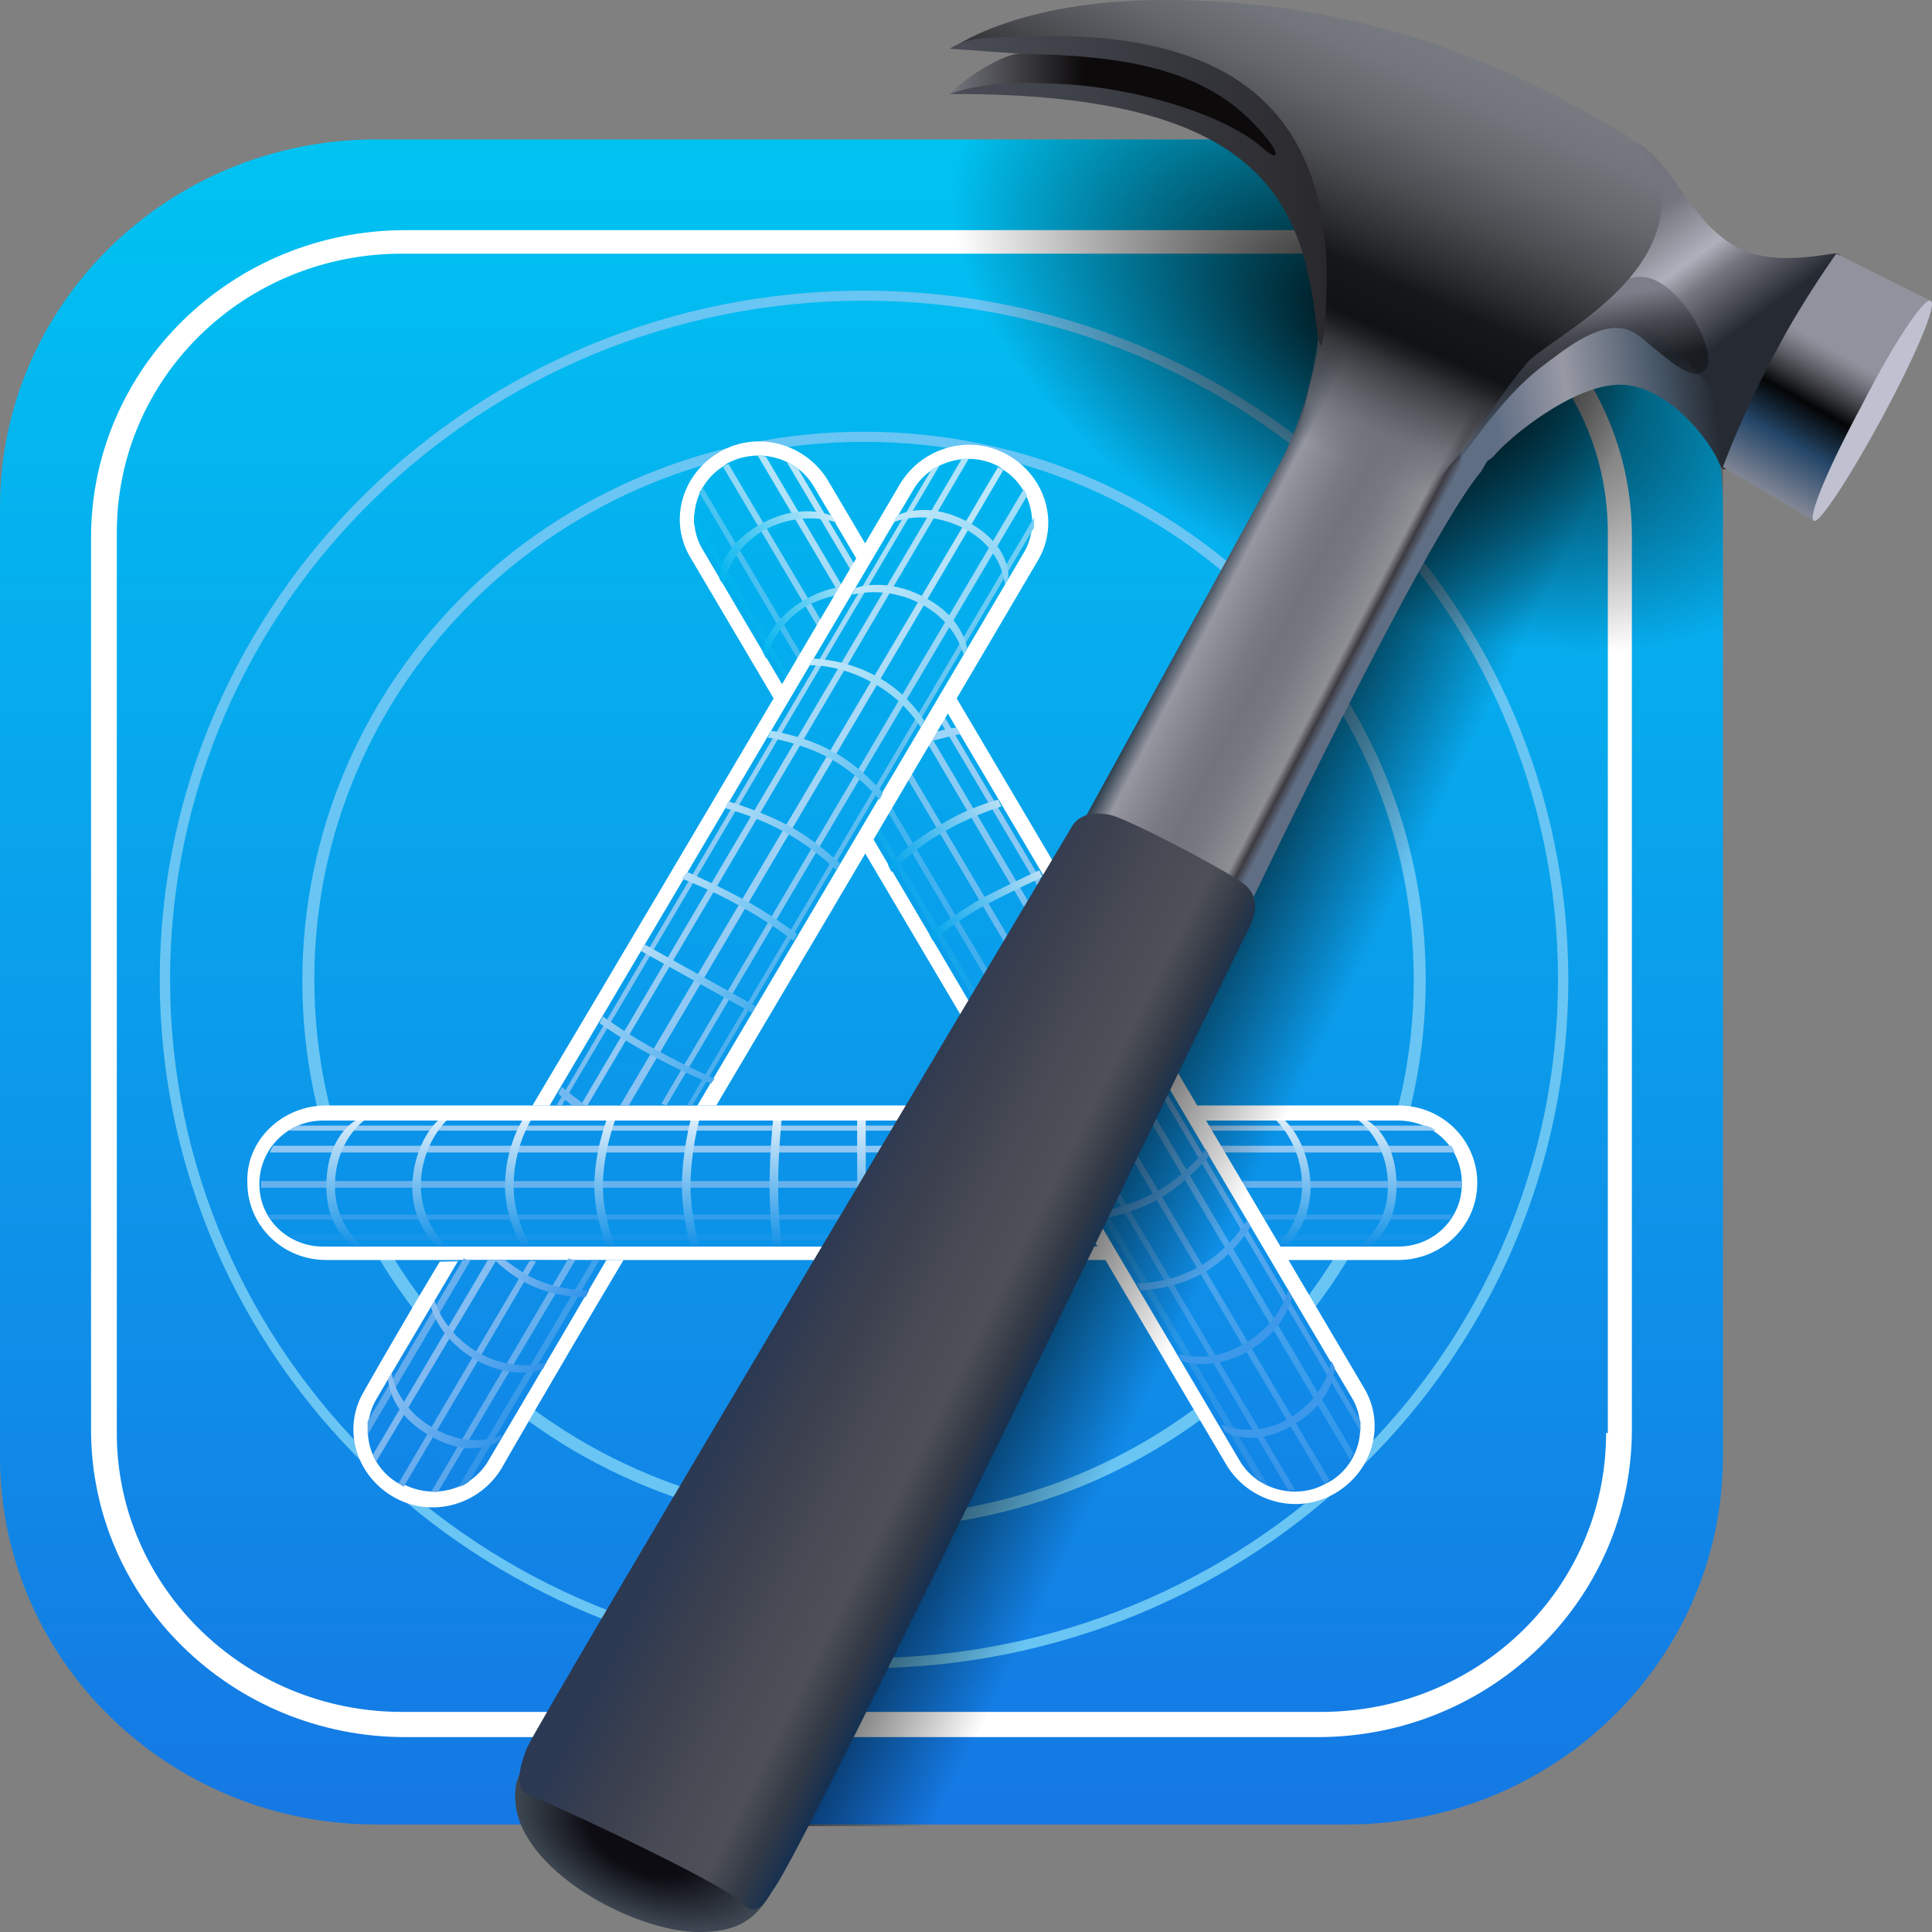 <svg xmlns="http://www.w3.org/2000/svg" viewBox="0 0 256 256"><rect x="0" y="0" width="256" height="256" fill="#808080" stroke="none"/><linearGradient id="a" gradientUnits="userSpaceOnUse" x1="63.947" y1="114.165" x2="63.947" y2="13.784" gradientTransform="matrix(2.276 0 0 2.226 -31.412 -12.245)"><stop offset="0" stop-color="#1578e4"></stop><stop offset="1" stop-color="#00c3f2"></stop></linearGradient><path d="M49.847 18.477h128.6c27.541 0 49.847 21.815 49.847 48.751v125.774c0 26.935-22.306 48.751-49.847 48.751h-128.6C22.306 241.753 0 219.937 0 193.002V67.228c0-26.936 22.306-48.751 49.847-48.751Z" fill="url(#a)"></path><path fill="#FFF" d="M174.578 30.497H53.716c-22.988 0-41.653 18.254-41.653 40.738V189.44c0 22.483 18.665 40.737 41.653 40.737h120.862c22.989 0 41.653-18.254 41.653-40.737V71.012c0-22.483-18.664-40.515-41.653-40.515Zm38.238 159.388c0 20.48-16.843 36.953-37.783 36.953H53.261c-20.713 0-37.783-16.473-37.783-36.953V70.567c0-20.48 16.843-36.953 37.783-36.953h122c20.712 0 37.783 16.473 37.783 36.953v119.318h-.228Z"></path><path d="M114.488 38.511c-51.44 0-93.32 40.96-93.32 91.27 0 50.309 41.88 91.269 93.32 91.269 51.668 0 93.321-40.96 93.321-91.269 0-50.31-41.88-91.27-93.321-91.27Zm0 181.204c-50.757 0-91.954-40.292-91.954-89.934 0-49.642 41.197-89.934 91.954-89.934 50.758 0 91.955 40.292 91.955 89.934 0 49.642-41.197 89.934-91.955 89.934Z" fill="#69c5f3"></path><path d="M114.488 57.21c-41.197 0-74.428 32.501-74.428 72.793 0 40.293 33.231 72.571 74.428 72.571 41.198 0 74.429-32.501 74.429-72.793 0-40.292-33.459-72.571-74.429-72.571Zm0 143.806c-40.287 0-72.835-31.833-72.835-71.235s32.548-71.235 72.835-71.235c40.288 0 72.836 31.833 72.836 71.235s-32.776 71.235-72.836 71.235Z" fill="#68c5f4"></path><path fill="#FFF" d="M43.246 146.477h142.03c5.917 0 10.47 4.674 10.47 10.24 0 5.787-4.78 10.24-10.47 10.24H43.246c-5.918 0-10.47-4.675-10.47-10.24-.228-5.566 4.552-10.24 10.47-10.24Z"></path><path d="M42.791 148.48h142.485c4.552 0 8.421 3.562 8.421 8.237v.222c0 4.452-3.642 8.237-8.421 8.237H42.791c-4.552 0-8.422-3.562-8.422-8.237v-.445c.228-4.452 3.87-8.014 8.422-8.014Z" fill="#0a93e9"></path><path d="M39.377 164.285h149.54l1.138-.668H38.239l1.138.668Z" fill="#1694ea"></path><path d="M35.963 161.614h156.141l.455-.668H35.507l.456.668Z" fill="#319dec"></path><path d="M34.597 157.384h159.1v-.89h-159.1v.89Z" fill="#65b1ee"></path><path d="M36.19 151.819h156.141l.228.445.228.446H35.735l.228-.446.227-.445Z" fill="#8ec6f3"></path><path d="M39.604 149.148h149.313l.683.222.683.446H38.239l.683-.446.682-.222Z" fill="#95caf3"></path><linearGradient id="b" gradientUnits="userSpaceOnUse" x1="94.037" y1="79.666" x2="94.037" y2="72.184" gradientTransform="matrix(2.276 0 0 2.226 -31.412 -12.245)"><stop offset="0" stop-color="#1492e7"></stop><stop offset="1" stop-color="#dbedfb"></stop></linearGradient><path d="M181.179 148.48h-1.139s3.87 2.671 3.87 8.682c0 5.565-3.87 8.014-3.87 8.014h1.139s3.869-1.781 3.869-8.014c0-6.679-3.869-8.682-3.869-8.682Z" fill="url(#b)"></path><linearGradient id="c" gradientUnits="userSpaceOnUse" x1="89.042" y1="79.666" x2="89.042" y2="72.184" gradientTransform="matrix(2.276 0 0 2.226 -31.412 -12.245)"><stop offset="0" stop-color="#1492e7"></stop><stop offset="1" stop-color="#dbedfb"></stop></linearGradient><path d="M170.253 148.48h-1.138s3.414 3.117 3.414 8.682c0 4.897-3.414 8.014-3.414 8.014h1.138s3.414-2.449 3.414-8.014c-.227-6.011-3.414-8.682-3.414-8.682Z" fill="url(#c)"></path><linearGradient id="d" gradientUnits="userSpaceOnUse" x1="63.947" y1="79.666" x2="63.947" y2="72.184" gradientTransform="matrix(2.276 0 0 2.226 -31.412 -12.245)"><stop offset="0" stop-color="#1492e7"></stop><stop offset="1" stop-color="#dbedfb"></stop></linearGradient><path d="M113.578 148.48h1.138v16.696h-1.138V148.48Z" fill="url(#d)"></path><linearGradient id="e" gradientUnits="userSpaceOnUse" x1="58.952" y1="79.666" x2="58.952" y2="72.184" gradientTransform="matrix(2.276 0 0 2.226 -31.412 -12.245)"><stop offset="0" stop-color="#1492e7"></stop><stop offset="1" stop-color="#dbedfb"></stop></linearGradient><path d="M102.425 148.48h1.138s-.455 4.23-.455 8.682c0 4.007.455 8.014.455 8.014h-1.138s-.455-4.007-.455-8.014c0-4.452.455-8.682.455-8.682Z" fill="url(#e)"></path><linearGradient id="f" gradientUnits="userSpaceOnUse" x1="53.958" y1="79.666" x2="53.958" y2="72.184" gradientTransform="matrix(2.276 0 0 2.226 -31.412 -12.245)"><stop offset="0" stop-color="#1492e7"></stop><stop offset="1" stop-color="#dbedfb"></stop></linearGradient><path d="M91.5 148.48h1.138s-1.138 4.23-1.138 8.682c0 4.007 1.138 8.014 1.138 8.014H91.5s-1.138-4.007-1.138-8.014c0-4.452 1.138-8.682 1.138-8.682Z" fill="url(#f)"></path><linearGradient id="g" gradientUnits="userSpaceOnUse" x1="48.963" y1="79.666" x2="48.963" y2="72.184" gradientTransform="matrix(2.276 0 0 2.226 -31.412 -12.245)"><stop offset="0" stop-color="#1492e7"></stop><stop offset="1" stop-color="#dbedfb"></stop></linearGradient><path d="M80.347 148.48h1.138s-1.593 4.23-1.593 8.682c0 4.007 1.593 8.014 1.593 8.014h-1.138s-1.594-4.007-1.594-8.014c0-4.452 1.594-8.682 1.594-8.682Z" fill="url(#g)"></path><linearGradient id="h" gradientUnits="userSpaceOnUse" x1="43.968" y1="79.666" x2="43.968" y2="72.184" gradientTransform="matrix(2.276 0 0 2.226 -31.412 -12.245)"><stop offset="0" stop-color="#1492e7"></stop><stop offset="1" stop-color="#dbedfb"></stop></linearGradient><path d="M69.194 148.48h1.138s-2.276 3.562-2.276 8.682c0 4.452 2.276 8.014 2.276 8.014h-1.138s-2.276-3.562-2.276-8.014c0-5.12 2.276-8.682 2.276-8.682Z" fill="url(#h)"></path><linearGradient id="i" gradientUnits="userSpaceOnUse" x1="38.852" y1="79.666" x2="38.852" y2="72.184" gradientTransform="matrix(2.276 0 0 2.226 -31.412 -12.245)"><stop offset="0" stop-color="#1492e7"></stop><stop offset="1" stop-color="#dbedfb"></stop></linearGradient><path d="M58.041 148.48h1.138s-3.414 3.117-3.414 8.682c0 4.897 3.414 8.014 3.414 8.014h-1.138s-3.414-2.449-3.414-8.014c.227-6.011 3.414-8.682 3.414-8.682Z" fill="url(#i)"></path><linearGradient id="j" gradientUnits="userSpaceOnUse" x1="33.857" y1="79.666" x2="33.857" y2="72.184" gradientTransform="matrix(2.276 0 0 2.226 -31.412 -12.245)"><stop offset="0" stop-color="#1492e7"></stop><stop offset="1" stop-color="#dbedfb"></stop></linearGradient><path d="M47.116 148.48h1.138s-3.87 2.671-3.87 8.682c0 5.565 3.87 8.014 3.87 8.014h-1.138s-3.87-1.781-3.87-8.014c0-6.679 3.87-8.682 3.87-8.682Z" fill="url(#j)"></path><path fill="#FFF" d="m109.709 63.666 71.014 120.209c2.959 4.897 1.138 11.13-3.869 14.024-5.008 2.894-11.381 1.113-14.34-3.784L91.5 73.906c-2.959-4.897-1.138-11.13 3.869-14.024 5.008-2.894 11.381-1.113 14.34 3.784Z"></path><linearGradient id="k" gradientUnits="userSpaceOnUse" x1="73.58" y1="94.25" x2="73.58" y2="32.642" gradientTransform="matrix(2.276 0 0 2.226 -31.412 -12.245)"><stop offset="0" stop-color="#1285e7"></stop><stop offset="1" stop-color="#00b5ef"></stop></linearGradient><path d="M107.888 64.557 179.13 185.21c2.276 3.785.91 8.905-2.959 11.131l-.455.222c-3.87 2.227-9.105.891-11.381-2.893L93.093 72.793c-2.276-3.784-.91-8.904 2.959-11.13l.228-.223c4.097-2.226 9.332-.89 11.608 3.117Z" fill="url(#k)"></path><linearGradient id="l" gradientUnits="userSpaceOnUse" x1="87.464" y1="93.978" x2="54.081" y2="36.156" gradientTransform="matrix(2.276 0 0 2.226 -31.412 -12.245)"><stop offset="0" stop-color="#2b90e7"></stop><stop offset="1" stop-color="#00b6ef"></stop></linearGradient><path d="m91.955 69.454 74.656 126.664.456.223.455.222.455.223L91.955 68.118v1.336Z" fill="url(#l)"></path><linearGradient id="m" gradientUnits="userSpaceOnUse" x1="89.073" y1="94.327" x2="54.583" y2="34.589" gradientTransform="matrix(2.276 0 0 2.226 -31.412 -12.245)"><stop offset="0" stop-color="#3795ea"></stop><stop offset="1" stop-color="#49c4f2"></stop></linearGradient><path d="m92.638 65.224 78.07 132.23h.911L93.093 64.557l-.228.445-.227.222Z" fill="url(#m)"></path><linearGradient id="n" gradientUnits="userSpaceOnUse" x1="91.026" y1="93.735" x2="56.072" y2="33.193" gradientTransform="matrix(2.276 0 0 2.226 -31.412 -12.245)"><stop offset="0" stop-color="#3696ea"></stop><stop offset="1" stop-color="#90d9f6"></stop></linearGradient><path d="m95.824 61.885 79.664 134.678.683-.445L96.507 61.44l-.683.445Z" fill="url(#n)"></path><linearGradient id="o" gradientUnits="userSpaceOnUse" x1="92.582" y1="92.332" x2="58.065" y2="32.547" gradientTransform="matrix(2.276 0 0 2.226 -31.412 -12.245)"><stop offset="0" stop-color="#3097ea"></stop><stop offset="1" stop-color="#b5e5f9"></stop></linearGradient><path d="m101.515 60.55 77.843 132.007-.228.445-.228.445-78.525-133.12h.455l.683.223Z" fill="url(#o)"></path><linearGradient id="p" gradientUnits="userSpaceOnUse" x1="93.083" y1="90.686" x2="59.741" y2="32.936" gradientTransform="matrix(2.276 0 0 2.226 -31.412 -12.245)"><stop offset="0" stop-color="#3a98ea"></stop><stop offset="1" stop-color="#bce7fa"></stop></linearGradient><path d="m105.612 61.885 74.656 126.442v1.336L104.246 61.217l.455.223.455.223.456.222Z" fill="url(#p)"></path><path fill="#3c98ea" d="m176.854 181.203-.455-.89s-.456 4.452-5.463 7.569c-4.78 2.894-9.104.89-9.104.89l.455.891s3.642 2.448 9.104-.891c5.463-3.116 5.463-7.569 5.463-7.569Zm-5.69-9.349-.456-.891s-1.138 4.453-5.917 7.124c-4.325 2.671-8.65 1.336-8.65 1.336l.456.89s3.869 1.558 8.876-1.336c5.008-2.894 5.691-7.123 5.691-7.123Z"></path><path d="m165.701 162.504-.455-.89s-2.049 3.784-6.373 6.233c-3.87 2.226-8.194 2.226-8.194 2.226l.455.89s4.097 0 8.194-2.226c4.324-2.448 6.373-6.233 6.373-6.233Z" fill="#4ca4ed"></path><path d="m160.238 153.155-.455-.891s-2.959 3.785-6.828 5.788c-3.642 2.004-7.967 2.671-7.967 2.671l.456.891s4.324-.668 7.966-2.671c3.642-2.004 6.828-5.788 6.828-5.788Z" fill="#4da7ee"></path><linearGradient id="q" gradientUnits="userSpaceOnUse" x1="67.981" y1="61.226" x2="74.457" y2="57.487" gradientTransform="matrix(2.276 0 0 2.226 -31.412 -12.245)"><stop offset="0" stop-color="#00a4ec"></stop><stop offset="1" stop-color="#b9dff6"></stop></linearGradient><path d="m137.705 115.311.455.891s-3.869 1.781-7.739 3.784c-3.642 2.004-6.828 4.675-6.828 4.675l-.455-.891s3.414-2.671 6.828-4.674a211.035 211.035 0 0 1 7.739-3.785Z" fill="url(#q)"></path><linearGradient id="r" gradientUnits="userSpaceOnUse" x1="65.487" y1="56.906" x2="71.962" y2="53.167" gradientTransform="matrix(2.276 0 0 2.226 -31.412 -12.245)"><stop offset="0" stop-color="#00a4ec"></stop><stop offset="1" stop-color="#b9dff6"></stop></linearGradient><path d="m132.242 105.962.455.89s-4.324 1.336-7.966 3.562c-3.642 2.003-6.601 5.12-6.601 5.12l-.455-.891s2.959-3.116 6.601-5.12c3.641-2.448 7.966-3.561 7.966-3.561Z" fill="url(#r)"></path><path d="M122 98.616c2.959-.891 5.235-1.336 5.235-1.336l-.456-.89s-2.048.222-4.324 1.113c-1.366.445-1.593 1.558-.455 1.113Z" fill="#9dd4f7"></path><linearGradient id="s" gradientUnits="userSpaceOnUse" x1="57.93" y1="43.819" x2="64.364" y2="40.105" gradientTransform="matrix(2.276 0 0 2.226 -31.412 -12.245)"><stop offset="0" stop-color="#00b4ef"></stop><stop offset="1" stop-color="#c3e9fa"></stop></linearGradient><path d="m115.626 77.913.456.89s-4.325-1.113-9.332 1.559c-4.325 2.671-5.235 6.901-5.235 6.901l-.456-.891s.456-3.784 5.235-6.678c5.008-3.117 9.332-1.781 9.332-1.781Z" fill="url(#s)"></path><linearGradient id="t" gradientUnits="userSpaceOnUse" x1="55.424" y1="39.477" x2="61.9" y2="35.738" gradientTransform="matrix(2.276 0 0 2.226 -31.412 -12.245)"><stop offset="0" stop-color="#00b4ef"></stop><stop offset="1" stop-color="#c3e9fa"></stop></linearGradient><path d="m110.164 68.341.683.89s-4.553-1.781-9.788 1.113c-5.007 3.117-5.007 7.346-5.007 7.346l-.683-.89s-.455-3.784 5.008-7.123c5.69-3.34 9.787-1.336 9.787-1.336Z" fill="url(#t)"></path><path fill="#FFF" d="M94.914 146.477c19.802-33.392 42.563-72.126 42.563-72.126 2.959-4.897 1.138-11.13-3.869-14.024-5.008-2.894-11.381-1.113-14.34 3.784 0 0-27.768 47.193-48.709 82.366h24.355Zm-12.291 20.48c-9.56 16.027-16.161 27.603-16.161 27.603-2.958 4.897-9.332 6.678-14.339 3.784s-6.828-9.127-3.869-14.024c0 0 3.869-6.901 10.014-17.141 7.739-.222 21.851-.222 24.355-.222Z"></path><linearGradient id="u" gradientUnits="userSpaceOnUse" x1="54.566" y1="94.401" x2="54.566" y2="32.794" gradientTransform="matrix(2.276 0 0 2.226 -31.412 -12.245)"><stop offset="0" stop-color="#1285e7"></stop><stop offset="1" stop-color="#00b5ef"></stop></linearGradient><path d="M92.41 146.477c20.03-33.837 43.246-73.239 43.246-73.239 2.276-3.784.911-8.904-2.959-11.13l-.227-.223c-3.87-2.226-9.105-.89-11.381 2.894 0 0-27.313 46.303-48.253 81.698H92.41Zm-12.063 20.48c-9.105 15.582-15.705 26.713-15.705 26.713-2.277 3.784-7.284 5.12-11.381 2.893h-.455c-3.87-2.226-5.235-7.123-2.959-11.13 0 0 4.324-7.346 10.925-18.476h19.575Z" fill="url(#u)"></path><linearGradient id="v" gradientUnits="userSpaceOnUse" x1="40.681" y1="94.131" x2="74.064" y2="36.311" gradientTransform="matrix(2.276 0 0 2.226 -31.412 -12.245)"><stop offset="0" stop-color="#3194e9"></stop><stop offset="1" stop-color="#71cff4"></stop></linearGradient><path d="m91.727 146.477 45.295-76.578v-1.336s-25.037 42.519-45.978 77.914h.683Zm-12.291 20.48-17.298 29.384-.683.445-.683.223s7.739-13.134 17.754-30.052h.91Z" fill="url(#v)"></path><linearGradient id="w" gradientUnits="userSpaceOnUse" x1="39.063" y1="94.482" x2="73.557" y2="34.736" gradientTransform="matrix(2.276 0 0 2.226 -31.412 -12.245)"><stop offset="0" stop-color="#5aa6ec"></stop><stop offset="1" stop-color="#a2def8"></stop></linearGradient><path d="m88.313 146.477 47.798-80.807-.227-.446-.228-.445s-26.175 44.299-48.026 81.475l.683.223Zm-12.063 20.48-18.209 30.72h-.911s7.739-13.134 18.209-30.943c.456.223.911.223.911.223Z" fill="url(#w)"></path><linearGradient id="x" gradientUnits="userSpaceOnUse" x1="37.118" y1="93.885" x2="72.072" y2="33.343" gradientTransform="matrix(2.276 0 0 2.226 -31.412 -12.245)"><stop offset="0" stop-color="#66abee"></stop><stop offset="1" stop-color="#bee8fa"></stop></linearGradient><path d="M83.306 146.477c22.533-38.067 49.619-84.147 49.619-84.147l-.683-.445-50.074 84.592h1.138Zm-12.291 20.702C61 184.32 53.489 197.009 53.489 197.009l-.683-.446s7.283-12.466 17.298-29.384c.455-.222.228-.222.911 0Z" fill="url(#x)"></path><linearGradient id="y" gradientUnits="userSpaceOnUse" x1="35.568" y1="92.482" x2="70.085" y2="32.697" gradientTransform="matrix(2.276 0 0 2.226 -31.412 -12.245)"><stop offset="0" stop-color="#7bb6f0"></stop><stop offset="1" stop-color="#b1e3f9"></stop></linearGradient><path d="M77.843 146.477c22.534-38.067 50.53-85.705 50.53-85.705h-.911s-27.996 47.416-50.529 85.705h.91Zm-13.201 20.48c-9.105 15.36-15.25 25.822-15.25 25.822l.227.445.228.446s6.601-11.131 15.933-26.713h-1.138Z" fill="url(#y)"></path><linearGradient id="z" gradientUnits="userSpaceOnUse" x1="35.056" y1="90.872" x2="68.415" y2="33.092" gradientTransform="matrix(2.276 0 0 2.226 -31.412 -12.245)"><stop offset="0" stop-color="#5aa6ec"></stop><stop offset="1" stop-color="#afe3f9"></stop></linearGradient><path d="m74.429 146.477 50.074-84.814-.455.222-.455.223-.228.222s-27.768 46.971-49.619 84.147h.683Zm-12.064 20.48a5151.874 5151.874 0 0 1-13.656 23.151v-1.781s5.007-8.459 12.746-21.593c.455.223.455.223.91.223Z" fill="url(#z)"></path><linearGradient id="A" gradientUnits="userSpaceOnUse" x1="66.362" y1="35.689" x2="72.838" y2="39.428" gradientTransform="matrix(2.276 0 0 2.226 -31.412 -12.245)"><stop offset="0" stop-color="#c1e7fa"></stop><stop offset="1" stop-color="#89d4f5"></stop></linearGradient><path d="m118.813 68.341-.455.89s4.097-2.003 9.559.891c5.008 2.671 5.236 7.346 5.236 7.346l.455-.891s.455-4.229-5.235-7.346c-5.691-3.116-9.56-.89-9.56-.89Z" fill="url(#A)"></path><linearGradient id="B" gradientUnits="userSpaceOnUse" x1="63.856" y1="40.03" x2="70.332" y2="43.768" gradientTransform="matrix(2.276 0 0 2.226 -31.412 -12.245)"><stop offset="0" stop-color="#c1e7fa"></stop><stop offset="1" stop-color="#89d4f5"></stop></linearGradient><path d="m113.35 77.913-.455.89s4.552-1.335 9.332 1.336c4.552 2.449 5.463 6.678 5.463 6.678l.455-.89s-.455-4.007-5.463-6.678c-5.235-2.894-9.332-1.336-9.332-1.336Z" fill="url(#B)"></path><linearGradient id="C" gradientUnits="userSpaceOnUse" x1="61.273" y1="44.505" x2="67.748" y2="48.243" gradientTransform="matrix(2.276 0 0 2.226 -31.412 -12.245)"><stop offset="0" stop-color="#c1e7fa"></stop><stop offset="1" stop-color="#89d4f5"></stop></linearGradient><path d="m107.66 87.263-.455.89s4.097-.223 8.649 2.449C119.951 92.828 122 96.39 122 96.39l.455-.891s-2.049-3.562-6.146-5.788c-4.324-2.448-8.649-2.448-8.649-2.448Z" fill="url(#C)"></path><linearGradient id="D" gradientUnits="userSpaceOnUse" x1="58.761" y1="48.855" x2="65.236" y2="52.594" gradientTransform="matrix(2.276 0 0 2.226 -31.412 -12.245)"><stop offset="0" stop-color="#b0dff8"></stop><stop offset="1" stop-color="#52bdf2"></stop></linearGradient><path d="m102.197 96.835-.455.89s4.552.668 8.422 2.894c3.642 2.004 6.373 5.343 6.373 5.343l.455-.891s-2.731-3.339-6.373-5.342c-3.869-2.226-8.422-2.894-8.422-2.894Z" fill="url(#D)"></path><linearGradient id="E" gradientUnits="userSpaceOnUse" x1="56.25" y1="53.204" x2="62.727" y2="56.943" gradientTransform="matrix(2.276 0 0 2.226 -31.412 -12.245)"><stop offset="0" stop-color="#b4def8"></stop><stop offset="1" stop-color="#4eb5f0"></stop></linearGradient><path d="m96.507 106.184-.455.891s4.325 1.113 8.194 3.339c3.642 2.003 6.601 4.897 6.601 4.897l.455-.89s-2.959-2.894-6.601-4.898c-3.642-2.003-8.194-3.339-8.194-3.339Z" fill="url(#E)"></path><linearGradient id="F" gradientUnits="userSpaceOnUse" x1="53.74" y1="57.553" x2="60.215" y2="61.291" gradientTransform="matrix(2.276 0 0 2.226 -31.412 -12.245)"><stop offset="0" stop-color="#b4def8"></stop><stop offset="1" stop-color="#4eb5f0"></stop></linearGradient><path d="m91.044 115.534-.682.89s4.097 1.559 7.966 3.785c3.642 2.003 6.828 4.452 6.828 4.452l.456-.891s-3.187-2.448-6.829-4.452c-3.642-2.003-7.739-3.784-7.739-3.784Z" fill="url(#F)"></path><linearGradient id="G" gradientUnits="userSpaceOnUse" x1="51.239" y1="61.886" x2="57.713" y2="65.624" gradientTransform="matrix(2.276 0 0 2.226 -31.412 -12.245)"><stop offset="0" stop-color="#b5ddf8"></stop><stop offset="1" stop-color="#46aeee"></stop></linearGradient><path d="m84.899 125.997.455-.891 14.795 8.237-.455.89-14.795-8.236Z" fill="url(#G)"></path><linearGradient id="H" gradientUnits="userSpaceOnUse" x1="48.735" y1="66.22" x2="55.211" y2="69.959" gradientTransform="matrix(2.276 0 0 2.226 -31.412 -12.245)"><stop offset="0" stop-color="#96cef4"></stop><stop offset="1" stop-color="#46aaee"></stop></linearGradient><path d="m79.436 135.569.456-.891s3.641 2.672 7.511 4.675a93.192 93.192 0 0 0 7.283 3.562l-.455.668s-3.869-1.559-7.511-3.562c-3.87-2.004-7.284-4.452-7.284-4.452Z" fill="url(#H)"></path><path d="M75.795 146.477c-1.139-.891-1.821-1.559-1.821-1.559l.455-.89s1.366 1.113 3.186 2.449h-1.82Z" fill="#73b9f1"></path><linearGradient id="I" gradientUnits="userSpaceOnUse" x1="42.719" y1="80.135" x2="47.681" y2="83" gradientTransform="matrix(2.276 0 0 2.226 -31.412 -12.245)"><stop offset="0" stop-color="#8fc1f2"></stop><stop offset="1" stop-color="#3193ea"></stop></linearGradient><path d="M66.918 166.957c.91.667 1.821 1.335 2.959 2.003 4.097 2.226 8.194 2.003 8.194 2.003l-.456.891s-4.097.223-8.194-2.004a18.961 18.961 0 0 1-3.869-2.893h1.366Z" fill="url(#I)"></path><linearGradient id="J" gradientUnits="userSpaceOnUse" x1="38.634" y1="83.717" x2="45.11" y2="87.456" gradientTransform="matrix(2.276 0 0 2.226 -31.412 -12.245)"><stop offset="0" stop-color="#8fc1f2"></stop><stop offset="1" stop-color="#3193ea"></stop></linearGradient><path d="m57.13 173.19.456-.891s1.138 4.452 6.145 7.124c4.552 2.448 8.649 1.113 8.649 1.113l-.455.89s-3.642 1.558-8.649-1.113c-5.235-2.894-6.146-7.123-6.146-7.123Z" fill="url(#J)"></path><linearGradient id="K" gradientUnits="userSpaceOnUse" x1="36.124" y1="88.063" x2="42.599" y2="91.802" gradientTransform="matrix(2.276 0 0 2.226 -31.412 -12.245)"><stop offset="0" stop-color="#8fc1f2"></stop><stop offset="1" stop-color="#3193ea"></stop></linearGradient><path d="m51.44 182.762.455-.891s.456 4.675 5.918 7.569c5.008 2.671 8.877.668 8.877.668l-.683.89s-3.414 2.449-8.877-.668c-5.69-3.116-5.69-7.568-5.69-7.568Z" fill="url(#K)"></path><linearGradient id="L" gradientUnits="userSpaceOnUse" x1="76.722" y1="64.933" x2="89.179" y2="71.008" gradientTransform="matrix(2.276 0 0 2.226 -31.412 -12.245)"><stop offset=".001"></stop><stop offset="1" stop-opacity="0"></stop></linearGradient><path d="M125.186 241.976 222.604 41.85l-24.582-11.353-101.515 208.14s3.187 1.558 7.284 3.339h21.395Z" fill="url(#L)"></path><radialGradient id="M" cx="95.237" cy="25.132" r="16.181" gradientTransform="matrix(-1.023 1.989 -3.518 -1.731 371.2 -102.178)" gradientUnits="userSpaceOnUse"><stop offset="0"></stop><stop offset="1" stop-opacity="0"></stop></radialGradient><path d="m182.772 18.477 45.522 21.147v63.889c-15.705-7.346-120.862-56.32-120.862-56.32s7.284-14.915 14.112-28.716h61.228Z" fill="url(#M)"></path><radialGradient id="N" cx="51.211" cy="114.953" r="7.901" gradientTransform="matrix(2.044 .98 -.57 1.138 46.049 62.69)" gradientUnits="userSpaceOnUse"><stop offset=".417" stop-color="#0c0c12"></stop><stop offset="1" stop-color="#3d4651"></stop></radialGradient><path d="M69.877 233.071c-.683 1.336-1.821 2.894-1.594 5.343C68.511 247.541 83.761 256 92.638 256c6.145 0 8.194-2.449 10.47-6.901s-30.728-21.37-33.231-16.028Z" fill="url(#N)"></path><linearGradient id="O" gradientUnits="userSpaceOnUse" x1="84.758" y1="39.174" x2="94.522" y2="44.149" gradientTransform="matrix(2.276 0 0 2.226 -31.412 -12.245)"><stop offset="0" stop-color="#344351"></stop><stop offset=".1" stop-color="#9697a0"></stop><stop offset=".181" stop-color="#8b8c95"></stop><stop offset=".351" stop-color="#787a83"></stop><stop offset=".47" stop-color="#71747d"></stop><stop offset=".591" stop-color="#777982"></stop><stop offset=".749" stop-color="#87898f"></stop><stop offset=".8" stop-color="#8e8f94"></stop><stop offset=".849" stop-color="#3d3b42"></stop><stop offset=".9" stop-color="#606e84"></stop></linearGradient><path d="M174.805 43.631s23.444 5.566 25.265 7.124c1.821 1.558-2.959 10.462-3.869 11.798-7.511 8.904-30.955 58.101-30.955 58.101l-21.623-12.021s19.347-35.172 26.175-47.638c4.325-8.459 5.007-17.364 5.007-17.364Z" fill="url(#O)"></path><linearGradient id="P" gradientUnits="userSpaceOnUse" x1="117.884" y1="29.257" x2="106.863" y2="14.364" gradientTransform="matrix(2.276 0 0 2.226 -31.412 -12.245)"><stop offset=".27" stop-color="#262b33"></stop><stop offset=".45" stop-color="#74747e"></stop><stop offset=".54" stop-color="#b0b0bc"></stop><stop offset=".73" stop-color="#74747e"></stop></linearGradient><path d="M228.977 32.056c4.097 2.894 9.56 2.226 13.884 1.558 2.959-.445-1.593 3.784-6.601 13.579-5.007 9.795-4.779 10.463-5.462 9.795-.683-.668-23.217-13.134-22.534-14.247.911-1.113 4.552-25.378 6.373-24.71 6.601 1.559 7.739 9.35 14.34 14.025Z" fill="url(#P)"></path><linearGradient id="Q" gradientUnits="userSpaceOnUse" x1="98.542" y1="30.424" x2="114.815" y2="28.322" gradientTransform="matrix(2.276 0 0 2.226 -31.412 -12.245)"><stop offset=".14" stop-color="#606e84"></stop><stop offset=".4" stop-color="#9899a5"></stop><stop offset=".73" stop-color="#475768"></stop><stop offset=".92" stop-color="#262b33"></stop></linearGradient><path d="M193.925 59.437c1.593-2.449 8.877-17.587 20.485-17.587 5.235 0 15.25 12.912 16.16 14.693.683 1.558-1.593 7.791-2.731 4.897-1.366-3.339-7.056-10.463-13.202-10.463-6.145 0-14.567 6.901-16.615 9.35-2.049 2.226-5.691 1.558-4.097-.89Z" fill="url(#Q)"></path><linearGradient id="R" gradientUnits="userSpaceOnUse" x1="106.128" y1="31.808" x2="104.549" y2="22.854" gradientTransform="matrix(2.276 0 0 2.226 -31.412 -12.245)"><stop offset="0" stop-color="#101215" stop-opacity=".1"></stop><stop offset=".46" stop-color="#101215" stop-opacity=".7"></stop><stop offset=".7" stop-color="#474951"></stop><stop offset=".91" stop-color="#7b7d88"></stop></linearGradient><path d="M193.47 58.546c1.138-1.781 6.373-9.572 8.876-12.021 2.504-2.448 8.877-8.904 14.34-9.795 5.463-.89 11.153 10.018 9.332 12.244-1.366 1.558-3.642-.223-6.373-2.449-2.732-2.003-4.552-6.01-13.202.445-2.959 2.227-5.918 4.007-12.746 13.58-1.821 2.448-1.366-.223-.227-2.004Z" fill="url(#R)"></path><linearGradient id="S" gradientUnits="userSpaceOnUse" x1="58.131" y1="81.721" x2="73.237" y2="89.154" gradientTransform="matrix(2.276 0 0 2.226 -31.412 -12.245)"><stop offset=".115" stop-color="#2c3952"></stop><stop offset=".374" stop-color="#3d414e"></stop><stop offset=".55" stop-color="#474a54"></stop><stop offset=".754" stop-color="#4e5057"></stop><stop offset=".892" stop-color="#323945"></stop><stop offset="1" stop-color="#143052"></stop></linearGradient><path d="M165.246 123.548c.91-1.781 2.048-4.452-.455-6.456-2.732-2.003-15.478-8.682-17.754-9.127-2.276-.445-4.097 0-5.008 1.558-.91 1.559-70.787 118.651-72.152 121.99-1.366 3.339-1.594 5.788.455 6.456 2.048.668 25.492 11.575 27.768 14.024 2.277 2.449 3.415-.223 4.325-1.558 4.325-5.343 61.683-125.106 62.821-126.887Z" fill="url(#S)"></path><linearGradient id="T" gradientUnits="userSpaceOnUse" x1="81.508" y1="31.679" x2="93.19" y2="6.047" gradientTransform="matrix(2.276 0 0 2.226 -31.412 -12.245)"><stop offset=".118" stop-color="#6d7078" stop-opacity="0"></stop><stop offset=".2" stop-color="#6d7078" stop-opacity=".7"></stop><stop offset=".34" stop-color="#35363a"></stop><stop offset=".374" stop-color="#1d1f22"></stop><stop offset=".4" stop-color="#101215"></stop><stop offset=".5" stop-color="#16171a"></stop><stop offset=".56" stop-color="#292a2e"></stop><stop offset=".688" stop-color="#4b4d51"></stop><stop offset=".807" stop-color="#63666b"></stop><stop offset=".915" stop-color="#72757b"></stop><stop offset="1" stop-color="#777a80"></stop></linearGradient><path d="M195.063 58.101c1.138-1.558 3.869-6.011 7.283-10.018 2.276-2.671 14.567-8.459 17.299-17.808 1.593-5.12-.911-10.24-4.325-12.466C203.712 10.908 183.682 0 154.32 0c-19.802 0-28.223 6.456-28.223 6.456h10.014l34.825 13.356 4.325 17.809s.455 6.01-1.594 12.911c-1.365 5.565-1.821 8.905-3.869 14.47 1.593.668 5.235-1.781 9.332-.668 3.642.89 5.918 5.788 8.422 2.894 4.324-5.565 5.69-6.678 7.511-9.127Z" fill="url(#T)"></path><linearGradient id="U" gradientUnits="userSpaceOnUse" x1="69.064" y1="16.837" x2="91.026" y2="16.837" gradientTransform="matrix(2.276 0 0 2.226 -31.412 -12.245)"><stop offset="0" stop-color="#4a4d56"></stop><stop offset="1" stop-color="#29292d"></stop></linearGradient><path d="M174.578 44.299c-1.821-16.473-5.918-32.056-48.709-31.833 2.731-2.671 9.332-5.343 9.332-5.343l-9.332-.667s1.366-1.113 4.097-1.336c25.037-2.003 47.343 3.117 45.75 34.95-.228 5.12-.683 7.346-1.138 4.229Z" fill="url(#U)"></path><linearGradient id="V" gradientUnits="userSpaceOnUse" x1="69.064" y1="11.697" x2="88.054" y2="11.697" gradientTransform="matrix(2.276 0 0 2.226 -31.412 -12.245)"><stop offset="0" stop-color="#767880"></stop><stop offset=".41" stop-color="#0c0a0b"></stop></linearGradient><path d="M125.869 12.466c2.959-1.113 7.056-1.781 14.795-1.336 9.559.446 21.623 4.007 26.63 8.46 2.504 2.226 2.276.445-.455-2.449-7.056-8.014-17.754-9.795-31.638-10.018-1.593-.222-6.828 2.672-9.332 5.343Z" fill="url(#V)"></path><linearGradient id="W" gradientUnits="userSpaceOnUse" x1="116.332" y1="34.756" x2="123.707" y2="21.982" gradientTransform="matrix(2.276 0 0 2.226 -31.412 -12.245)"><stop offset="0" stop-color="#858997"></stop><stop offset=".23" stop-color="#244668"></stop><stop offset=".282" stop-color="#1a3249"></stop><stop offset=".4" stop-color="#040506"></stop><stop offset=".464" stop-color="#313236"></stop><stop offset=".546" stop-color="#65656e"></stop><stop offset=".607" stop-color="#868691"></stop><stop offset=".64" stop-color="#92929e"></stop></linearGradient><path d="m243.316 33.614 12.519 6.233s-4.78 6.233-8.649 13.356c-4.097 7.569-6.829 15.806-6.829 15.806l-12.063-7.124s2.959-8.014 7.284-15.805c3.414-6.456 7.738-12.466 7.738-12.466Z" fill="url(#W)"></path><path d="M255.835 39.847c.91.445-2.049 7.346-6.373 15.36-4.325 8.014-8.422 14.247-9.105 13.802-.91-.446 2.049-7.346 6.374-15.36 4.097-8.014 8.194-14.247 9.104-13.802Z" fill="#bfc0d0"></path></svg>
